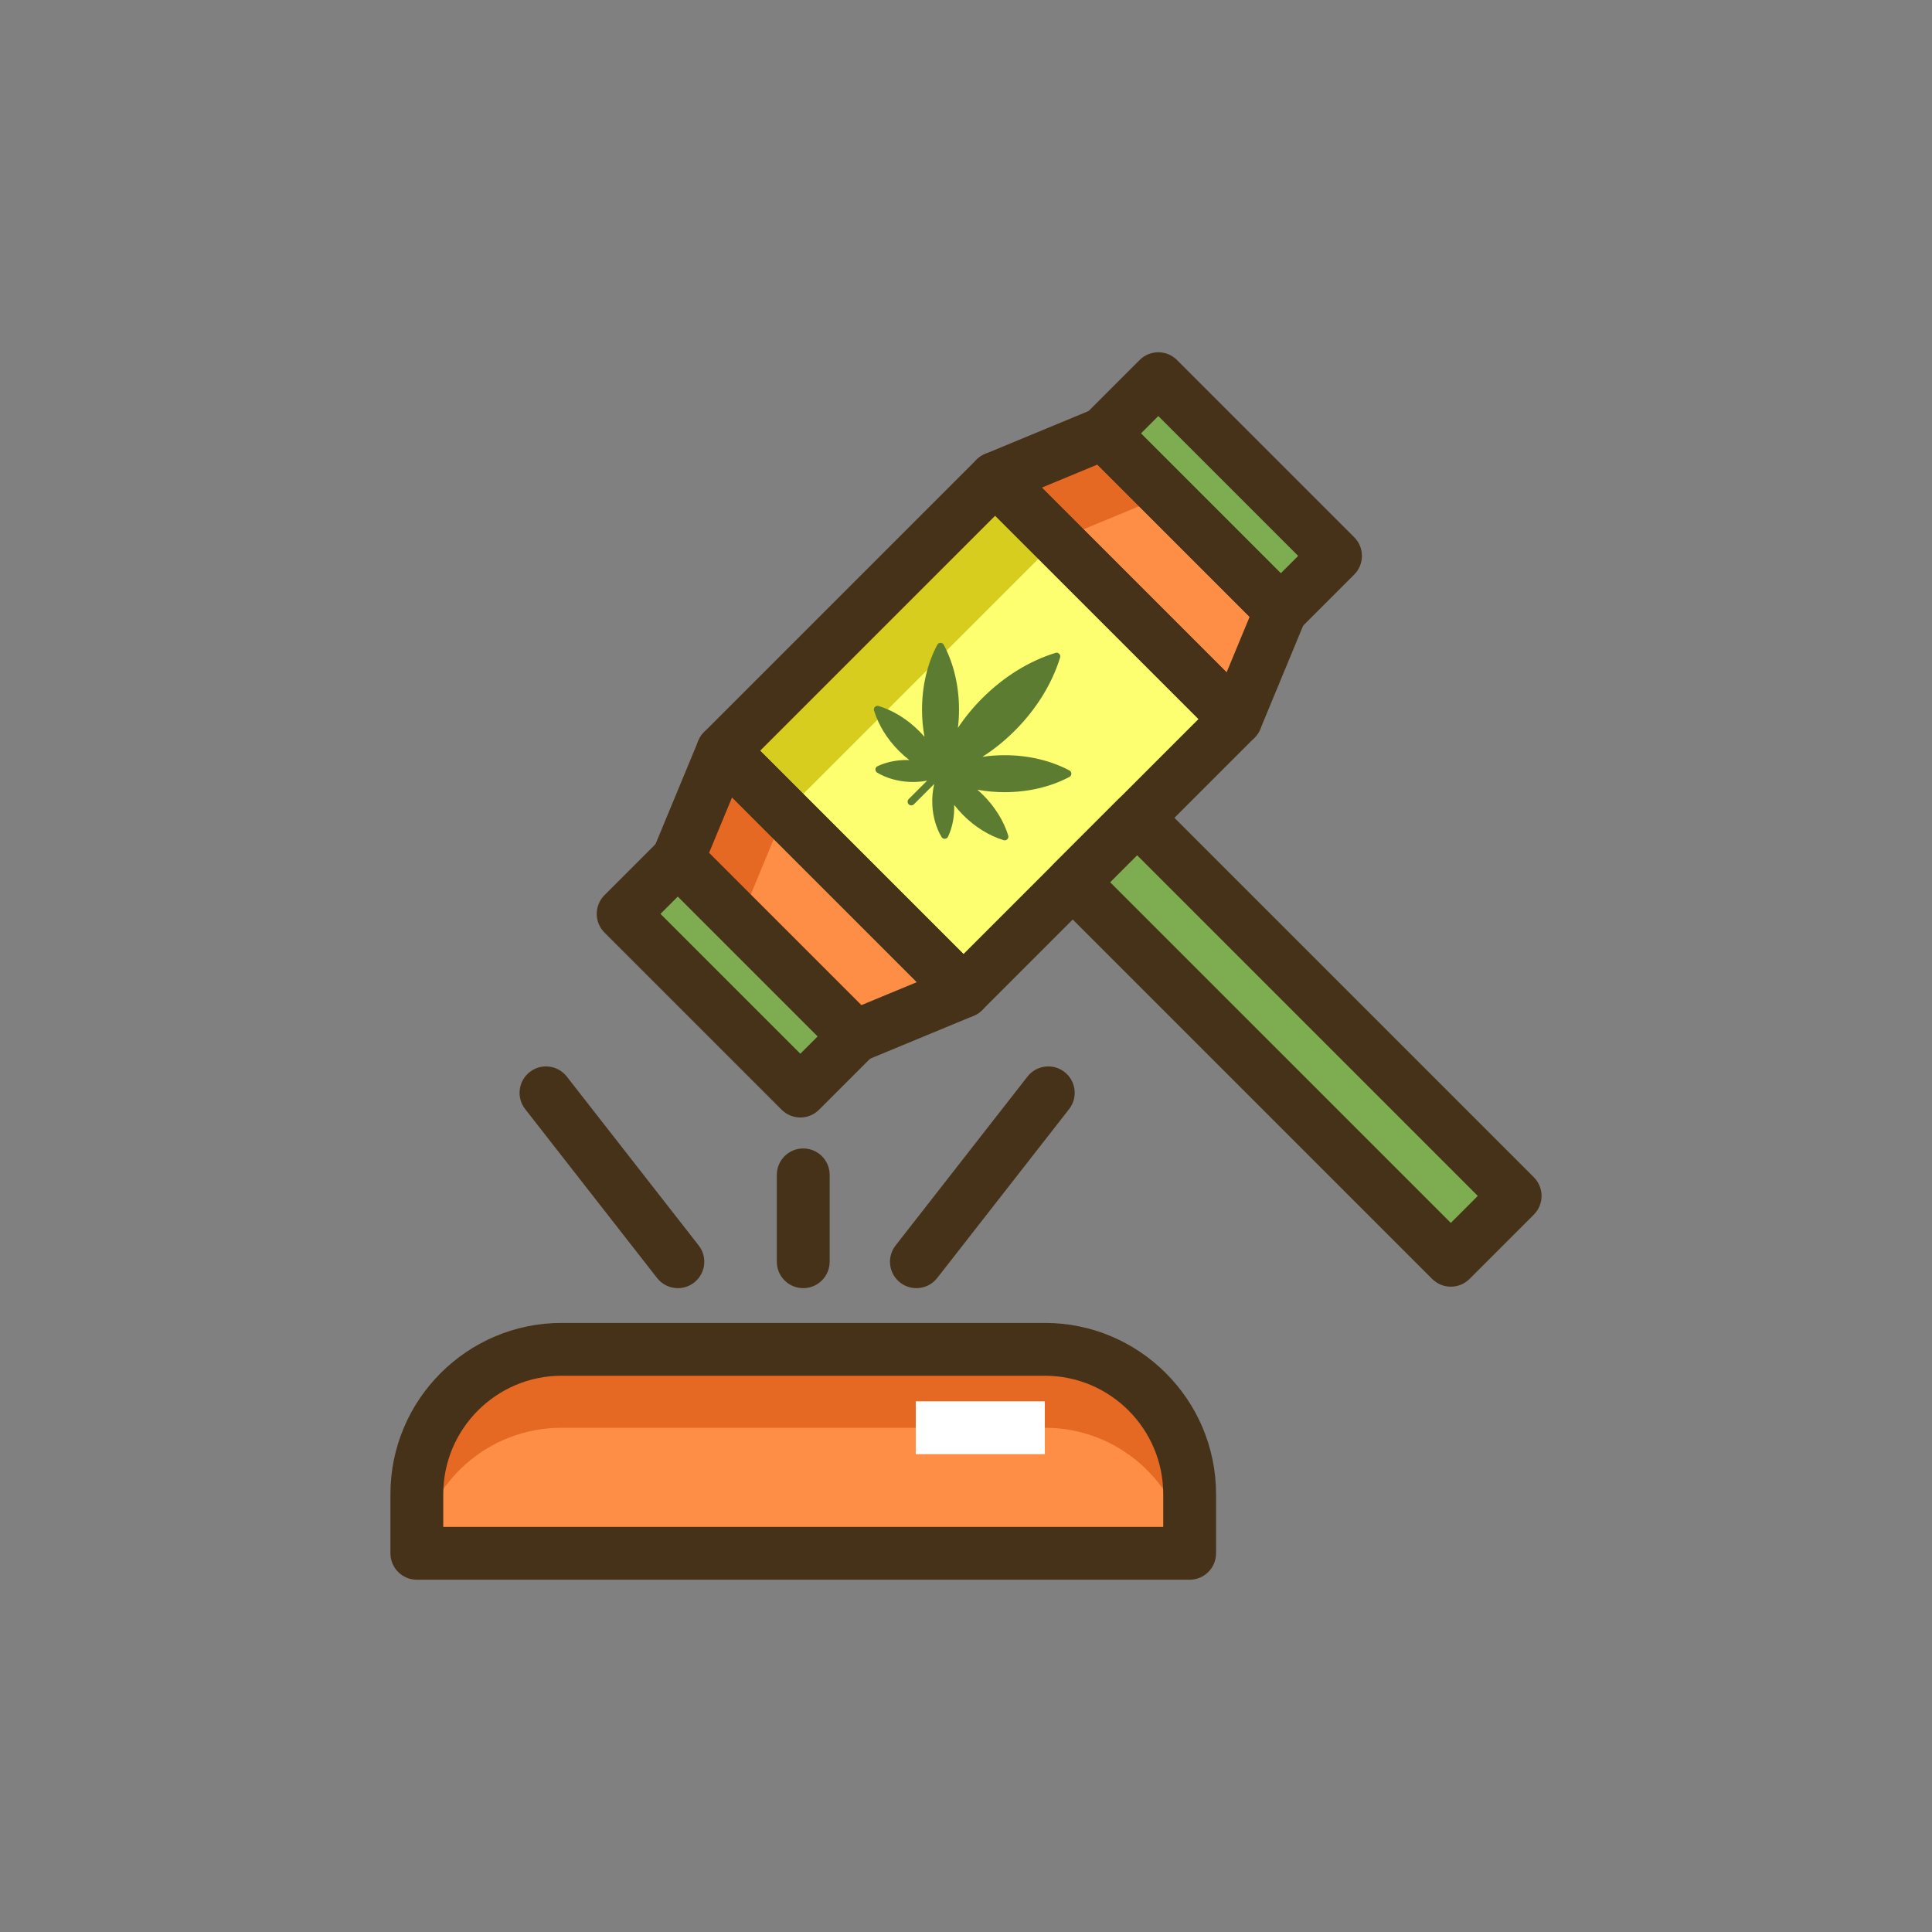 <svg xmlns="http://www.w3.org/2000/svg" xmlns:xlink="http://www.w3.org/1999/xlink" id="Layer_1" viewBox="0 0 512 512" style="enable-background:new 0 0 512 512;"><rect x="0" y="0" width="512" height="512" fill="#808080" stroke="none"/><style>.st0{fill:#D6CD1E;}
.st1{fill:#E56823;}
.st2{fill:#FE8E46;}
.st3{fill:#FEFE71;}
.st4{fill:#463218;}
.st5{fill:#7DAC51;}
.st6{fill:#5B7C31;}
.st7{fill:#FFFFFF;}</style><g><g><g><path class="st2" d="M276.887 357.584h-128.04c-21.197.0-38.38 17.184-38.38 38.381v15.678h204.8v-15.678C315.267 374.768 298.084 357.584 276.887 357.584z"/></g></g><g><g><path class="st1" d="M276.887 357.585h-128.04c-21.197.0-38.38 17.183-38.38 38.38v15.679h.348c2.498-18.781 18.567-33.274 38.032-33.274h128.04c19.464.0 35.533 14.493 38.032 33.274h.348v-15.679c0-21.197-17.183-38.38-38.38-38.38z"/></g></g><g><g><g><g><path class="st4" d="M276.887 350.585h-128.04c-25.023.0-45.38 20.357-45.38 45.38v15.679c0 3.866 3.134 7 7 7h204.8c3.866.0 7-3.134 7-7v-15.679C322.268 370.942 301.91 350.585 276.887 350.585zm31.381 54.059h-190.8v-8.679c0-17.303 14.077-31.38 31.38-31.38h128.04c17.303.0 31.38 14.077 31.38 31.38V404.644z"/></g></g></g></g><g><g><rect x="330.853" y="204.505" transform="matrix(0.707 -0.707 0.707 0.707 -94.272 323.115)" class="st5" width="24.11" height="141.704"/></g></g><g><g><rect x="312.932" y="97.884" transform="matrix(0.707 -0.707 0.707 0.707 1.967 266.93)" class="st5" width="20.518" height="66.413"/></g></g><g><g><rect x="185.612" y="225.203" transform="matrix(0.707 -0.707 0.707 0.707 -125.354 214.193)" class="st5" width="20.518" height="66.413"/></g></g><g><g><polygon class="st2" points="292.456,114.864 263.734,126.763 327.518,190.547 339.417,161.825"/></g></g><g><g><polygon class="st1" points="292.456,114.864 263.735,126.763 280.141,143.168 308.862,131.27"/></g></g><g><g><polygon class="st2" points="191.544,198.953 179.645,227.675 226.606,274.636 255.328,262.737"/></g></g><g><g><polygon class="st1" points="191.544,198.953 179.645,227.676 196.051,244.081 207.95,215.359"/></g></g><g><g><rect x="208.485" y="149.648" transform="matrix(0.707 -0.707 0.707 0.707 -61.694 240.558)" class="st3" width="102.093" height="90.204"/></g></g><g><g><rect x="184.796" y="159.46" transform="matrix(0.707 -0.707 0.707 0.707 -51.882 216.869)" class="st0" width="102.093" height="23.202"/></g></g><g><g><g><g><path class="st4" d="M406.482 311.983l-100.2-100.2c-1.312-1.312-3.093-2.05-4.95-2.05s-3.637.737-4.95 2.051l-17.048 17.049c-2.734 2.733-2.734 7.165.0 9.899l100.2 100.199c1.367 1.366 3.158 2.05 4.95 2.05 1.791.0 3.583-.684 4.95-2.05l17.048-17.048c1.313-1.313 2.05-3.094 2.05-4.95S407.795 313.297 406.482 311.983zm-21.998 12.099-90.301-90.3 7.149-7.149 90.301 90.301L384.484 324.082z"/></g></g></g></g><g><g><g><g><path class="st4" d="M332.468 185.598l-63.784-63.784c-2.733-2.731-7.165-2.731-9.899.0l-72.19 72.189c-1.313 1.313-2.05 3.094-2.05 4.95s.737 3.637 2.05 4.95l63.784 63.784c1.367 1.366 3.158 2.05 4.95 2.05 1.791.0 3.583-.684 4.95-2.05l72.19-72.189c1.313-1.313 2.05-3.094 2.05-4.95S333.781 186.911 332.468 185.598zm-77.14 67.24-53.885-53.885 62.291-62.29 53.885 53.885-62.291 62.29z"/></g></g></g></g><g><g><g><g><path class="st4" d="M344.367 156.875l-46.961-46.961c-2.002-2.002-5.014-2.603-7.629-1.517l-28.722 11.9c-2.16.895-3.73 2.809-4.187 5.102s.263 4.662 1.916 6.315l63.784 63.784c1.326 1.325 3.111 2.05 4.95 2.05.454.0.911-.044 1.365-.135 2.293-.456 4.207-2.026 5.102-4.187l11.899-28.723C346.968 161.889 346.369 158.878 344.367 156.875zM325.061 178.19l-48.97-48.969 14.723-6.101 40.346 40.347L325.061 178.19z"/></g></g></g></g><g><g><g><g><path class="st4" d="M358.875 142.367l-46.961-46.961c-2.733-2.731-7.165-2.732-9.899.0l-14.508 14.508c-1.313 1.313-2.05 3.094-2.05 4.951.0 1.856.737 3.637 2.05 4.95l46.961 46.961c1.367 1.366 3.158 2.05 4.95 2.05 1.791.0 3.583-.684 4.95-2.05l14.508-14.508c1.312-1.313 2.05-3.094 2.05-4.95S360.188 143.681 358.875 142.367zm-19.458 9.559-37.062-37.062 4.609-4.609 37.062 37.062L339.417 151.926z"/></g></g></g></g><g><g><g><g><path class="st4" d="M260.278 257.787l-63.784-63.784c-1.653-1.653-4.021-2.375-6.315-1.915-2.293.456-4.207 2.026-5.102 4.187l-11.899 28.723c-1.084 2.615-.485 5.626 1.517 7.629l46.961 46.961c1.339 1.339 3.129 2.05 4.951 2.05.902.0 1.812-.174 2.678-.533l28.722-11.899c2.16-.895 3.73-2.809 4.187-5.102S261.931 259.44 260.278 257.787zM228.249 266.38l-40.346-40.347 6.099-14.723 48.97 48.97L228.249 266.38z"/></g></g></g></g><g><g><g><g><path class="st4" d="M231.556 269.687l-46.961-46.961c-2.734-2.731-7.166-2.731-9.899.0l-14.508 14.508c-1.312 1.313-2.05 3.094-2.05 4.95s.737 3.637 2.05 4.949l46.961 46.962c1.312 1.313 3.093 2.051 4.95 2.051s3.637-.737 4.95-2.05l14.509-14.509c1.313-1.313 2.05-3.094 2.05-4.95S232.869 271 231.556 269.687zM212.098 279.246l-37.062-37.062 4.609-4.608 37.062 37.062L212.098 279.246z"/></g></g></g></g><g><g><path class="st6" d="M283.401 204.173c-4.996-2.641-10.924-4.037-17.143-4.037-2.005.0-3.979.146-5.901.431 3.03-1.941 5.914-4.267 8.578-6.93 5.699-5.699 9.851-12.408 12.007-19.4.107-.346.013-.722-.242-.978-.256-.255-.632-.349-.977-.242-6.993 2.156-13.701 6.309-19.4 12.008-2.456 2.455-4.623 5.099-6.468 7.871.193-1.596.292-3.224.292-4.872.0-6.22-1.396-12.147-4.037-17.143-.169-.319-.501-.52-.862-.52-.362.0-.693.199-.862.52-2.641 4.995-4.037 10.924-4.037 17.143h0c0 2.479.222 4.91.656 7.255-.461-.533-.943-1.056-1.449-1.562-3.143-3.143-6.845-5.433-10.708-6.624-.345-.106-.721-.014-.977.242s-.349.632-.242.978c1.191 3.862 3.482 7.565 6.624 10.708.868.868 1.781 1.669 2.726 2.401-3.018-.106-5.925.451-8.423 1.621-.327.153-.543.476-.56.837-.013.278.093.545.285.736.057.057.122.107.193.149 2.444 1.447 5.382 2.291 8.497 2.441 1.625.079 3.22-.037 4.74-.336l-4.898 4.897c-.381.381-.381.999.0 1.38s.998.381 1.379.0l5.403-5.403c-.433 1.764-.611 3.646-.518 5.569.15 3.114.995 6.053 2.442 8.497.042.071.093.136.15.192.192.192.458.298.737.285.361-.018.683-.233.836-.561 1.17-2.498 1.727-5.405 1.621-8.424.733.945 1.534 1.858 2.402 2.727 3.143 3.143 6.845 5.434 10.708 6.624.345.106.721.014.977-.242s.349-.632.242-.978c-1.191-3.862-3.482-7.564-6.624-10.707-.506-.507-1.029-.988-1.563-1.449 2.345.434 4.777.655 7.255.655 6.22.0 12.148-1.396 17.143-4.036.32-.169.52-.501.52-.862S283.72 204.342 283.401 204.173z"/></g></g><g><g><path class="st4" d="M212.867 304.352c-3.866.0-7 3.134-7 7v23.022c0 3.866 3.134 7 7 7s7-3.134 7-7v-23.022c0-3.867-3.134-7-7-7z"/></g></g><g><g><path class="st4" d="M185.162 330.065l-34.953-44.76c-2.379-3.047-6.778-3.589-9.825-1.209s-3.588 6.779-1.209 9.826l34.953 44.76c1.38 1.768 3.44 2.691 5.522 2.691 1.506.0 3.024-.483 4.303-1.482C187 337.512 187.542 333.112 185.162 330.065z"/></g></g><g><g><path class="st4" d="M282.117 284.097c-3.046-2.379-7.445-1.837-9.825 1.209l-34.953 44.76c-2.379 3.047-1.838 7.446 1.209 9.826 1.279.999 2.796 1.482 4.303 1.482 2.082.0 4.142-.924 5.522-2.691l34.953-44.76C285.705 290.876 285.164 286.477 282.117 284.097z"/></g></g><g><g><rect x="242.686" y="371.369" class="st7" width="34.201" height="14"/></g></g></g></svg>